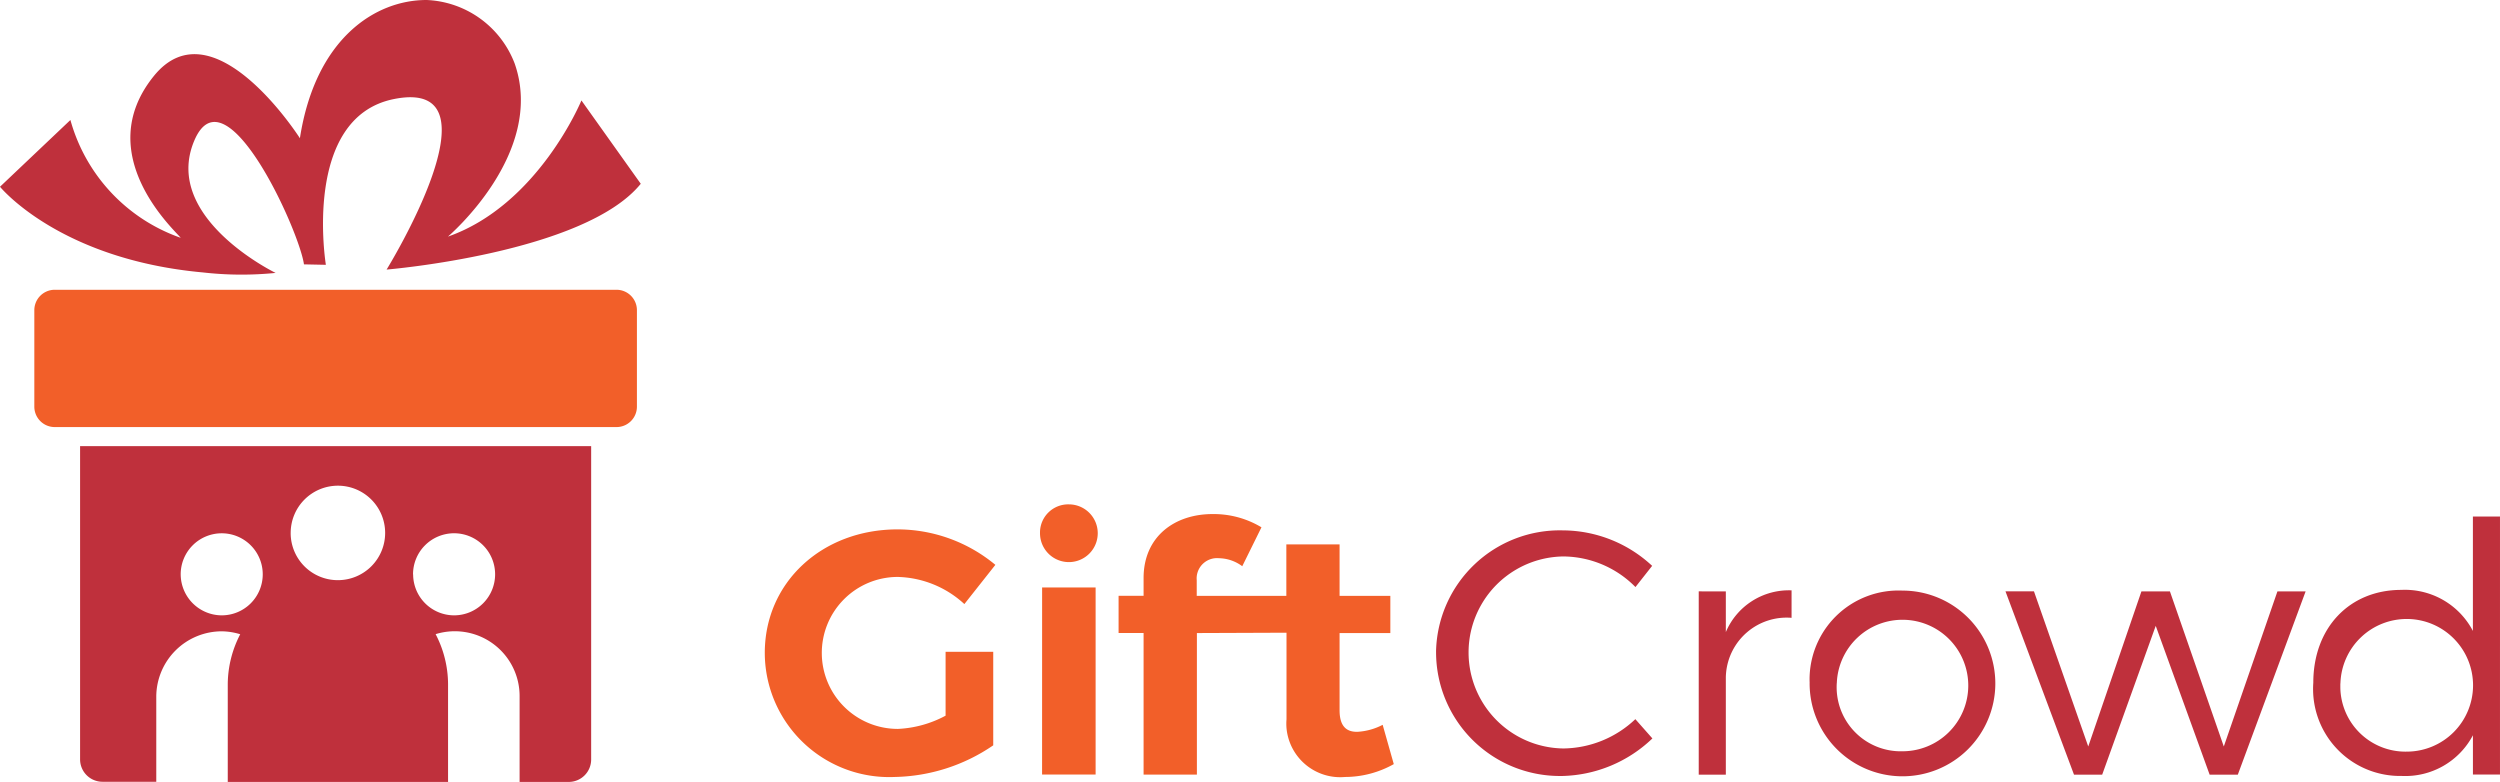 <svg id="Group_67" data-name="Group 67" xmlns="http://www.w3.org/2000/svg" xmlns:xlink="http://www.w3.org/1999/xlink" width="170.005" height="53.168" viewBox="0 0 170.005 53.168">
  <defs>
    <clipPath id="clip-path">
      <rect id="Rectangle_566" data-name="Rectangle 566" width="170.005" height="53.168" fill="none"/>
    </clipPath>
  </defs>
  <g id="Group_66" data-name="Group 66" clip-path="url(#clip-path)">
    <path id="Path_389" data-name="Path 389" d="M82.269,38.835a8.42,8.42,0,0,0,8.442,8.4h.119a9.144,9.144,0,0,0,6.149-2.554L95.82,43.37a7.221,7.221,0,0,1-4.893,1.993,6.529,6.529,0,0,1,0-13.057,6.953,6.953,0,0,1,4.9,2.081l1.135-1.442A8.948,8.948,0,0,0,90.9,30.533a8.417,8.417,0,0,0-8.632,8.2c0,.036,0,.07,0,.106m72.349-9.246V47.137h-1.84V44.465a5.2,5.2,0,0,1-4.848,2.767,5.915,5.915,0,0,1-6.021-5.807q-.005-.265.014-.531c0-3.736,2.458-6.314,5.98-6.314a5.216,5.216,0,0,1,4.873,2.791V29.59ZM107.671,40.894a6.314,6.314,0,1,0,6.361-6.266h-.046a6.046,6.046,0,0,0-6.313,5.768c-.008.166-.008.332,0,.5m-5.7-6.214v2.767a4.656,4.656,0,0,1,4.47-2.838v1.868a4.135,4.135,0,0,0-4.457,3.784c-.007.087-.012.173-.013.26v6.621H100.13V34.68Zm24.645,10.547,3.616-10.547h1.938l3.664,10.547,3.647-10.547H141.4l-4.612,12.464h-1.915l-3.666-10.121-3.642,10.121H125.65L120.99,34.68h1.937Zm17.149-4.28a4.51,4.51,0,1,1,4.518,4.629,4.429,4.429,0,0,1-4.524-4.334c0-.1,0-.2,0-.3Zm-34.247-.024a4.471,4.471,0,1,1,4.47,4.629,4.359,4.359,0,0,1-4.48-4.237q-.005-.2.007-.4Z" transform="translate(15.387 5.534)" fill="#bf303c" fill-rule="evenodd"/>
    <path id="Path_390" data-name="Path 390" d="M59.348,38.92v6.36a12.247,12.247,0,0,1-6.715,2.152,8.464,8.464,0,0,1-8.813-8.1q-.007-.171-.007-.342c0-4.777,3.878-8.395,9.033-8.395a10.432,10.432,0,0,1,6.647,2.412l-2.108,2.667a6.928,6.928,0,0,0-4.54-1.845,5.167,5.167,0,1,0,.024,10.334,7.552,7.552,0,0,0,3.239-.9V38.92Zm10.224-3.808V33.906c0-2.838,2.128-4.352,4.682-4.352a6.289,6.289,0,0,1,3.334.9L76.282,33.1a2.729,2.729,0,0,0-1.585-.544A1.384,1.384,0,0,0,73.186,33.8a1.311,1.311,0,0,0,0,.246v1.068h6.094v-3.5H82.9v3.5h3.452v2.53H82.9v5.25c0,1.068.45,1.49,1.23,1.466a4.23,4.23,0,0,0,1.7-.475l.756,2.672a6.784,6.784,0,0,1-3.311.875,3.668,3.668,0,0,1-3.984-3.322,3.729,3.729,0,0,1,0-.6V37.621l-6.094.024v9.624H69.572V37.641h-1.7v-2.53Zm-6.9-.567H66.31V47.267H62.669Zm-.142-3.618a1.963,1.963,0,1,0,1.963-2.033,1.919,1.919,0,0,0-1.965,1.873c0,.053,0,.107,0,.16Z" transform="translate(8.194 5.404)" fill="#f25f29" fill-rule="evenodd"/>
    <path id="Path_391" data-name="Path 391" d="M41.552,16.6H3.358a1.389,1.389,0,0,0-1.392,1.385v6.567a1.389,1.389,0,0,0,1.392,1.385H41.552a1.389,1.389,0,0,0,1.392-1.385V17.985A1.389,1.389,0,0,0,41.552,16.6Z" transform="translate(0.368 3.105)" fill="#f25f29"/>
    <path id="Path_392" data-name="Path 392" d="M26.15,25.559H4.588v21.3a1.524,1.524,0,0,0,1.525,1.523H9.769V42.6a4.458,4.458,0,0,1,4.464-4.449,4.389,4.389,0,0,1,1.245.2,7.431,7.431,0,0,0-.848,3.375v6.669H29.611V41.719a7.414,7.414,0,0,0-.846-3.375A4.406,4.406,0,0,1,34.476,42.6v5.793h3.339a1.525,1.525,0,0,0,1.527-1.523V25.559Zm-7.241,5.913a3.212,3.212,0,1,1,3.219,3.2h-.007a3.205,3.205,0,0,1-3.213-3.2v-.008Zm8.32,2.808a2.791,2.791,0,1,1,2.8,2.785h0a2.792,2.792,0,0,1-2.793-2.779Zm-15.8,0a2.79,2.79,0,1,1,2.794,2.785h0a2.8,2.8,0,0,1-2.793-2.779Z" transform="translate(0.858 4.78)" fill="#bf303c"/>
    <path id="Path_393" data-name="Path 393" d="M20.394,9.4S14.508.165,10.46,5.172c-4.32,5.342,1.466,10.523,1.828,11a11.832,11.832,0,0,1-7.5-8.012L0,12.7s4.009,4.934,13.8,5.826a23.166,23.166,0,0,0,4.943.033S11.023,14.815,13.2,9.592c2.1-5.044,7.148,6.078,7.47,8.385l1.49.031S20.512,7.976,26.807,6.732c7.563-1.5-.518,11.6-.518,11.6s13.46-1.119,17.284-5.835L39.538,6.831s-2.926,7.1-9.078,9.259c0,0,6.672-5.665,4.54-11.766A6.71,6.71,0,0,0,29.019,0c-3.476-.008-7.567,2.59-8.625,9.4" transform="translate(0 0)" fill="#bf303c"/>
  </g>
</svg>
